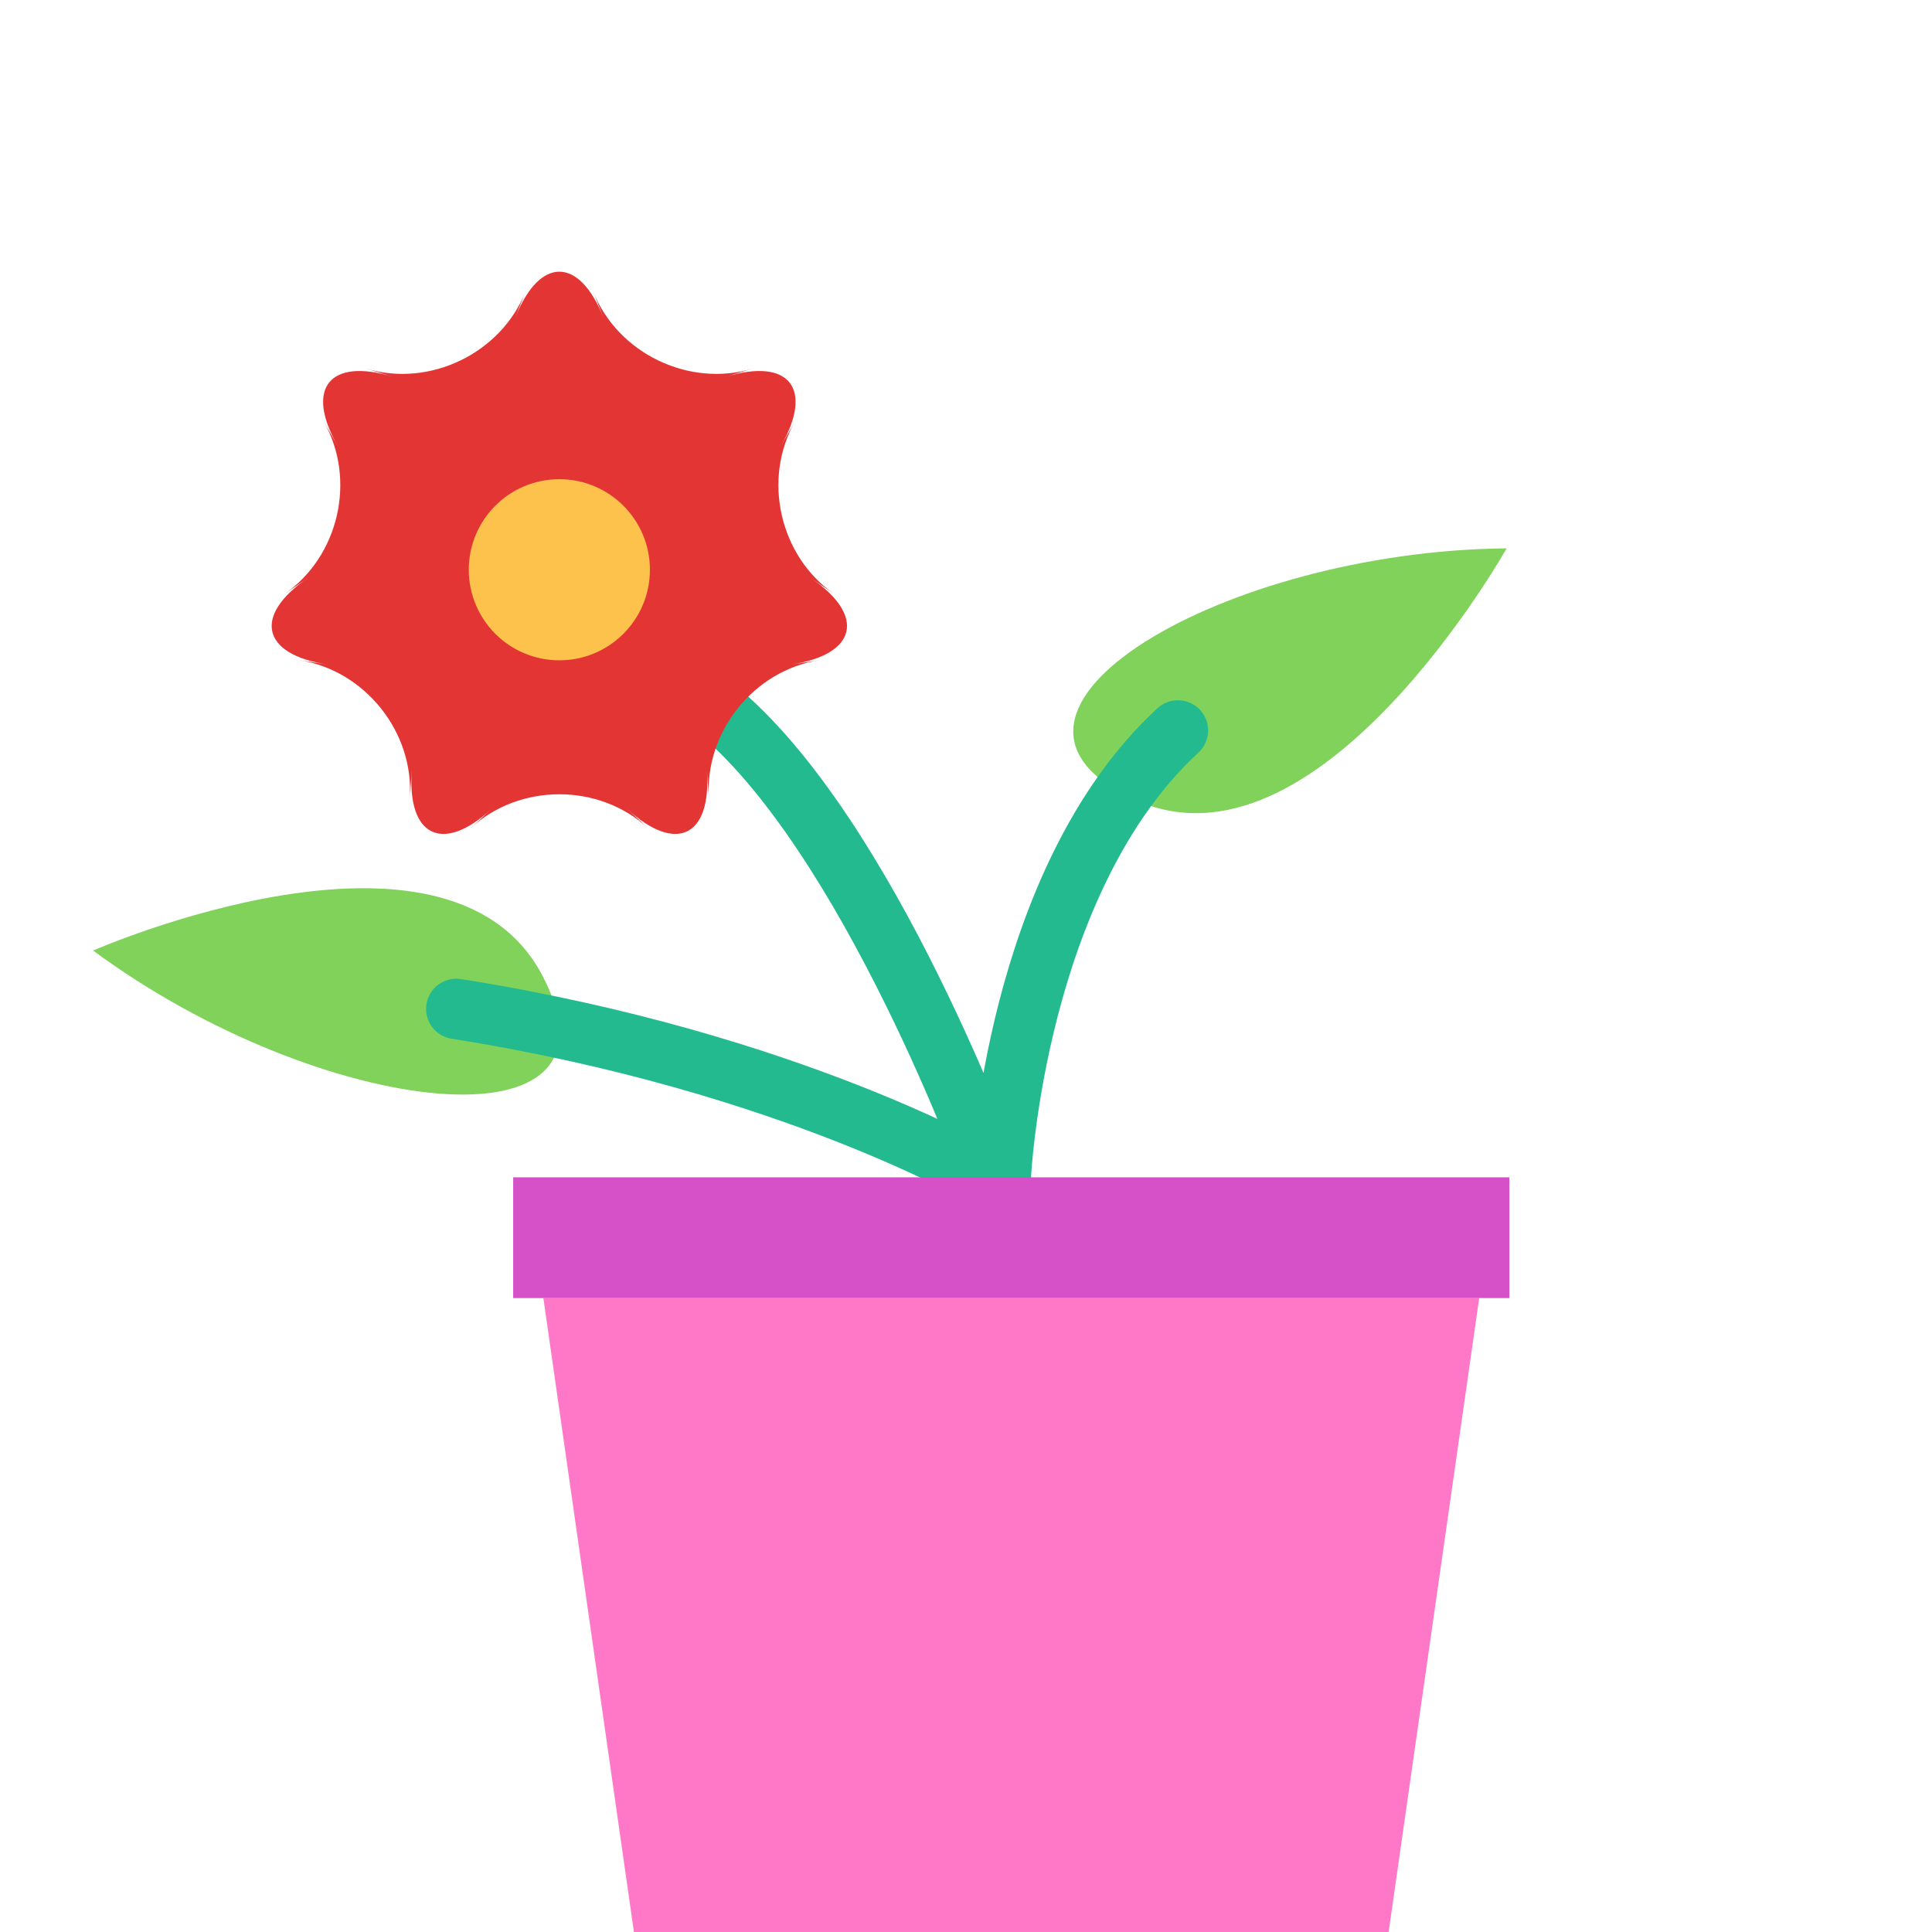 <?xml version="1.0" encoding="utf-8"?>
<!-- Uploaded to: SVG Repo, www.svgrepo.com, Generator: SVG Repo Mixer Tools -->
<svg width="800px" height="800px" viewBox="0 0 64 64" xmlns="http://www.w3.org/2000/svg">
  <g fill="none" fill-rule="evenodd">
    <path fill="#80D25B" d="M50.411,19.052 C50.411,19.052 42.825,29.379 37.116,25.781 C31.406,22.184 41.105,17.993 50.411,19.052 Z" transform="rotate(-7 42.91 22.714)"/>
    <path fill="#80D25B" d="M18.909,28.404 C18.909,28.404 11.323,38.731 5.614,35.133 C-0.095,31.535 9.604,27.344 18.909,28.404 Z" transform="rotate(-150 11.41 32.066)"/>
    <polygon fill="#FF78C7" points="18 43 49 43 46 64 21 64"/>
    <path stroke="#22BA8E" stroke-linecap="round" stroke-width="2" d="M33.157 38.924C33.157 38.924 33.63 29.163 39.02 24.197M32.874 38.948C32.874 38.948 28.763 27.544 23.635 23.406M32.853 39.103C32.853 39.103 26.312 35.193 15.115 33.421"/>
    <rect width="33" height="4" x="17" y="39" fill="#D650C7"/>
    <path fill="#E43535" d="M21.466,27.434 C19.844,25.935 17.209,25.94 15.592,27.434 L16.288,26.791 C14.666,28.29 13.482,27.712 13.642,25.516 L13.573,26.462 C13.734,24.259 12.087,22.202 9.911,21.869 L10.847,22.012 C8.664,21.679 8.377,20.393 10.194,19.149 L9.412,19.684 C11.234,18.436 11.816,15.867 10.719,13.958 L11.191,14.779 C10.091,12.864 10.917,11.838 13.022,12.483 L12.116,12.206 C14.228,12.852 16.6,11.705 17.409,9.657 L17.061,10.538 C17.872,8.484 19.189,8.49 19.998,10.538 L19.65,9.657 C20.461,11.711 22.837,12.85 24.942,12.206 L24.036,12.483 C26.148,11.836 26.964,12.87 25.867,14.779 L26.339,13.958 C25.239,15.873 25.83,18.44 27.646,19.684 L26.864,19.149 C28.687,20.397 28.387,21.68 26.211,22.012 L27.148,21.869 C24.964,22.203 23.325,24.266 23.485,26.462 L23.416,25.516 C23.577,27.719 22.387,28.285 20.77,26.791 L21.466,27.434 Z"/>
    <circle cx="18.529" cy="18.874" r="3" fill="#FCC24C"/>
  </g>
</svg>